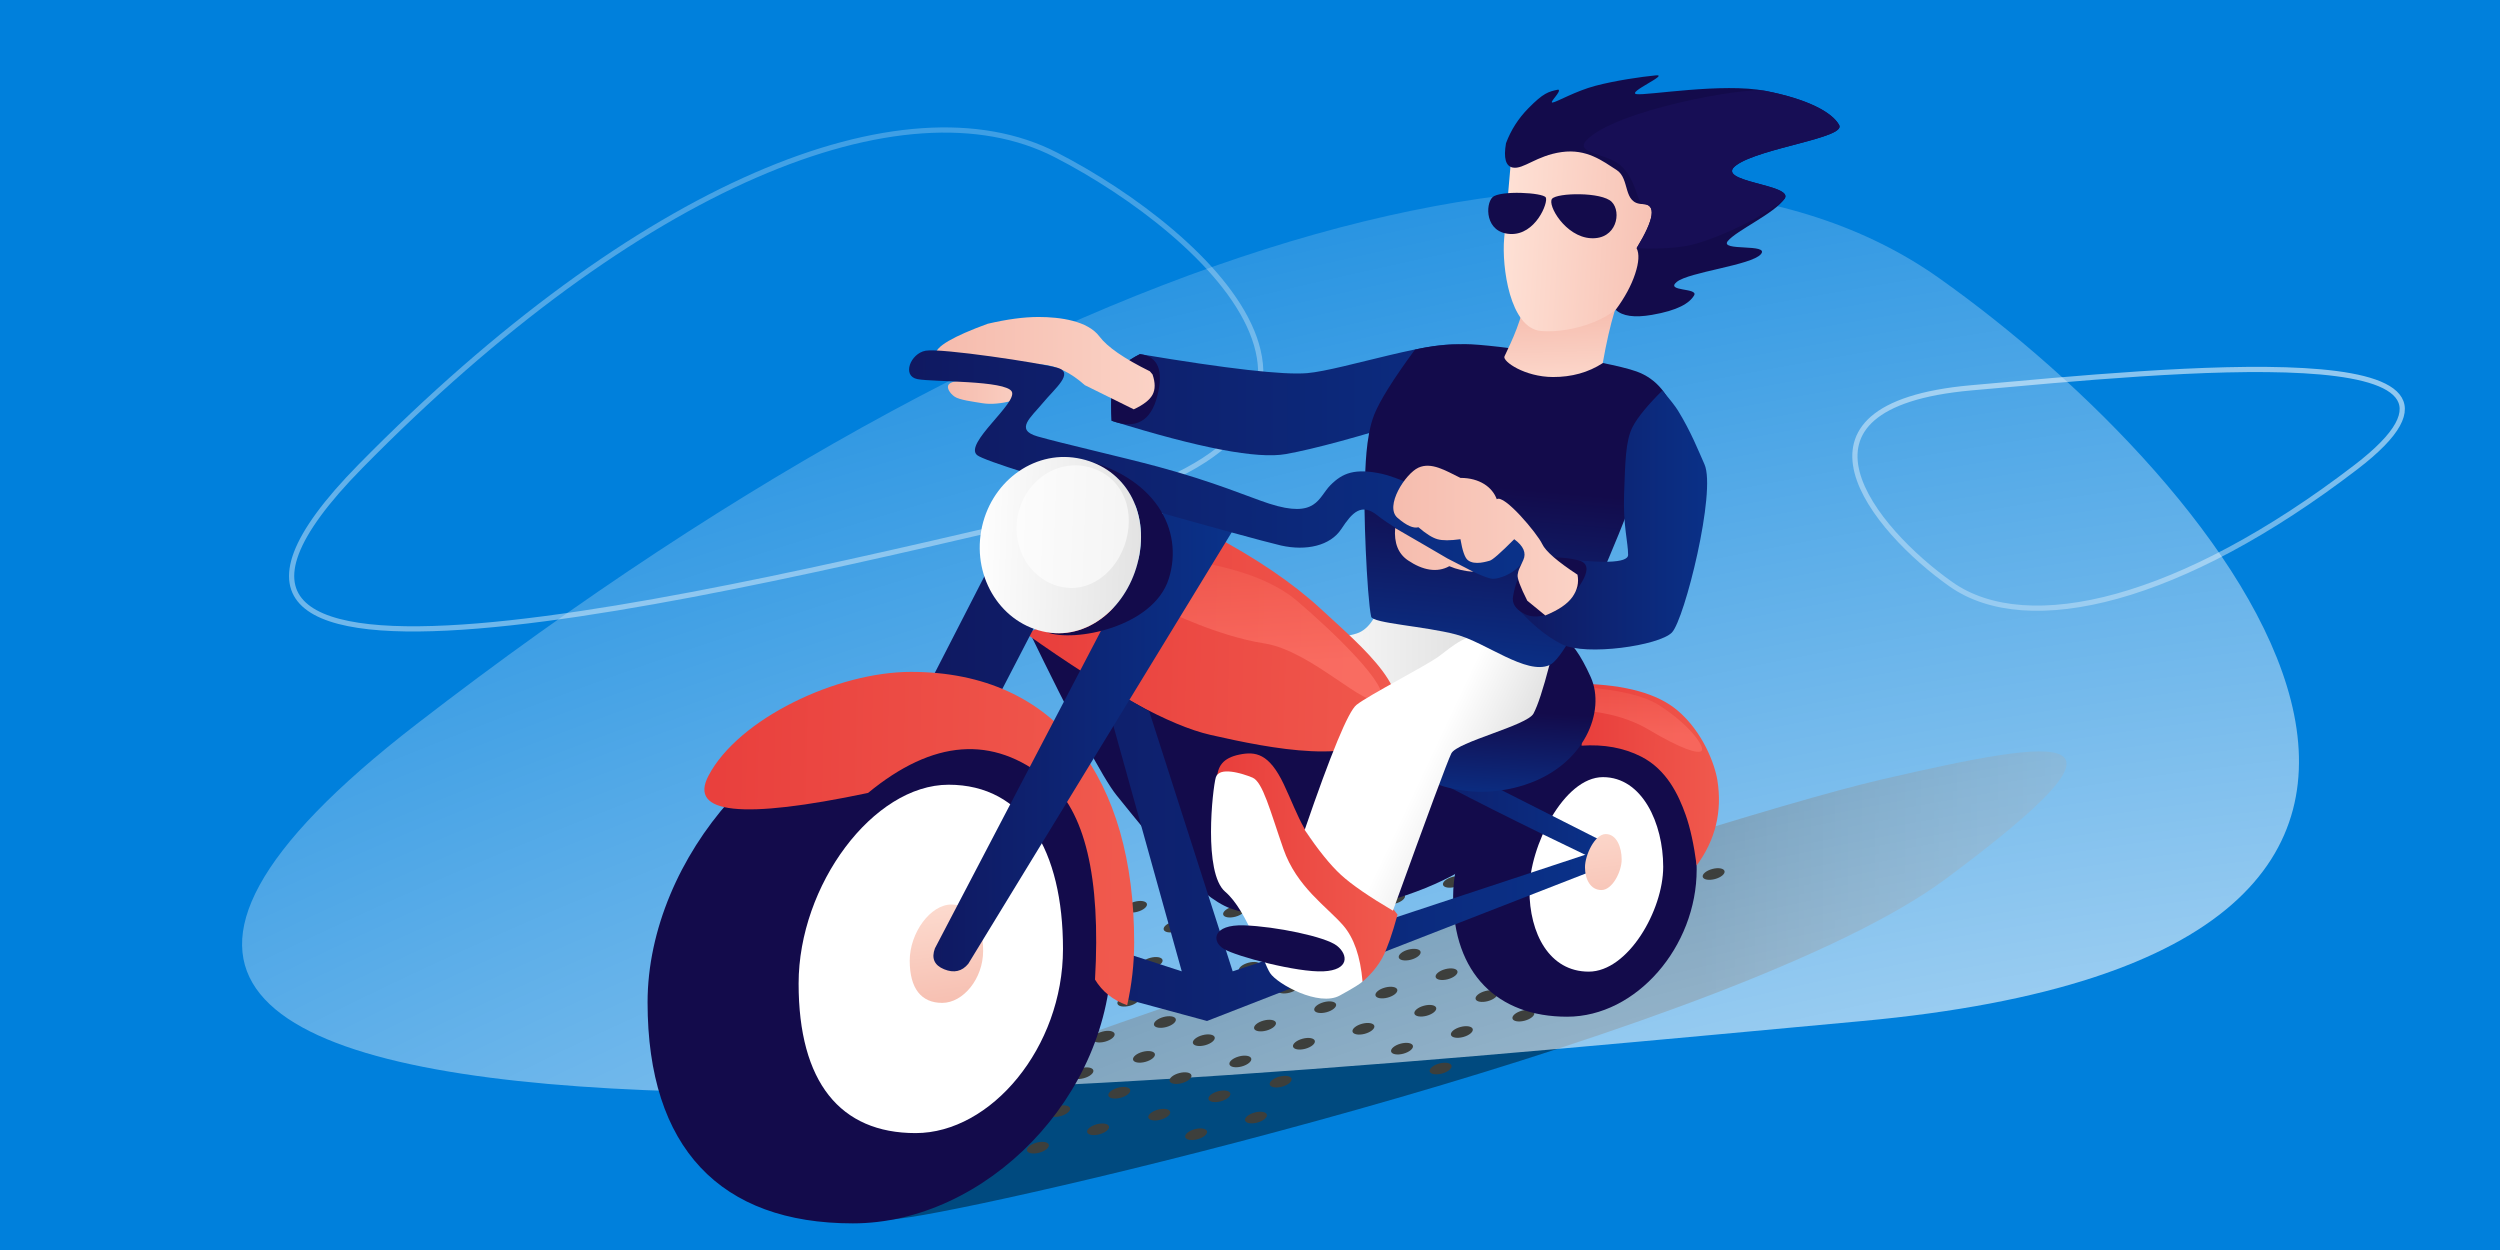 <?xml version="1.0" encoding="UTF-8"?><svg width="1440" height="720" xmlns="http://www.w3.org/2000/svg"><defs><linearGradient x1="43.301%" y1="66.511%" x2="47.728%" y2="-8.796%" id="h"><stop stop-color="#FF786D" offset="0%"/><stop stop-color="#F0594D" offset="100%"/></linearGradient><linearGradient x1="140.598%" y1="59.373%" x2="67.565%" y2="59.373%" id="a"><stop stop-color="#FFF" stop-opacity="0" offset="0%"/><stop offset="100%"/></linearGradient><linearGradient x1="-3.563%" y1="57.265%" x2="103.181%" y2="41.013%" id="n"><stop stop-color="#FFF" offset="0%"/><stop stop-color="#E2E2E2" offset="100%"/></linearGradient><linearGradient x1="38.236%" y1="-29.635%" x2="50%" y2="100%" id="d"><stop stop-color="#FFF" stop-opacity=".279" offset="0%"/><stop stop-color="#FFF" offset="100%"/></linearGradient><linearGradient x1="181.845%" y1="39.203%" x2="-31.563%" y2="39.203%" id="e"><stop stop-color="#FFE5DA" offset="0%"/><stop stop-color="#F4B4A5" offset="100%"/></linearGradient><linearGradient x1="-25.402%" y1="50%" x2="93.749%" y2="50%" id="f"><stop stop-color="#FFF" offset="0%"/><stop stop-color="#E2E2E2" offset="100%"/></linearGradient><linearGradient x1="6.258%" y1="48.529%" x2="96.806%" y2="50%" id="g"><stop stop-color="#E9403D" offset="0%"/><stop stop-color="#F0594D" offset="100%"/></linearGradient><linearGradient x1="88.879%" y1="136.198%" x2="84.149%" y2="13.144%" id="m"><stop stop-color="#FFE5DA" offset="0%"/><stop stop-color="#F4B4A5" offset="100%"/></linearGradient><linearGradient x1="259.244%" y1="44.332%" x2="-54.105%" y2="44.332%" id="i"><stop stop-color="#005ACA" offset="0%"/><stop stop-color="#130B4B" offset="100%"/></linearGradient><linearGradient x1="-29.25%" y1="37.357%" x2="16.896%" y2="118.99%" id="j"><stop stop-color="#FFE5DA" offset="0%"/><stop stop-color="#F4B4A5" offset="100%"/></linearGradient><linearGradient x1="64.045%" y1="162.929%" x2="74.073%" y2="45.668%" id="k"><stop stop-color="#005ACA" offset="0%"/><stop stop-color="#130B4B" offset="100%"/></linearGradient><linearGradient x1="50%" y1="47.24%" x2="76.915%" y2="61.757%" id="l"><stop stop-color="#FFF" offset="0%"/><stop stop-color="#E2E2E2" offset="100%"/></linearGradient><linearGradient x1="-14.813%" y1="33.772%" x2="145.202%" y2="28.614%" id="o"><stop stop-color="#FFE5DA" offset="0%"/><stop stop-color="#F4B4A5" offset="100%"/></linearGradient><radialGradient cx="93.107%" cy="80.797%" fx="93.107%" fy="80.797%" r="113.771%" gradientTransform="matrix(-.257 -.91 1.413 -1.035 .029 2.492)" id="b"><stop stop-color="#FFF" offset="0%"/><stop stop-color="#FFF" stop-opacity="0" offset="100%"/></radialGradient><path id="c" d="M0 .038h13.8v6.908H0z"/></defs><g fill="none" fill-rule="evenodd"><path fill="#FFF" d="M0 0h1440v720H0z"/><path fill="#0080DC" d="M-22 720h1486V0H-22z"/><path d="M347.31 741.56c-11.638 12.827-21.088 20.45-28.35 22.867 6.017 21.59 32.527 28.794 79.531 21.613C469 775.27 876.831 679.016 995.095 590.994c118.263-88.022 71.293-82.101-37.902-56.86C848 559.375 364.767 722.321 347.31 741.561z" fill="url(#a)" opacity=".422" style="mix-blend-mode:soft-light" transform="translate(126 -85)"/><path d="M137.9 644.447C420.495 259.92 717.186 88.101 910.159 155.767c192.972 67.667 480.185 265.96 75.216 423.579-404.969 157.62-1130.066 449.63-847.473 65.101z" fill="url(#b)" style="mix-blend-mode:soft-light" opacity=".905" transform="rotate(16 997.714 893.718)"/><g style="mix-blend-mode:soft-light"><path d="M773.508 476.893c3.467-.929 5.931-2.98 5.502-4.58-.428-1.6-3.588-2.144-7.055-1.215-3.466.928-5.93 2.98-5.502 4.58.429 1.6 3.589 2.144 7.055 1.215M808.164 466.311c3.466-.928 5.93-2.98 5.502-4.58-.429-1.6-3.589-2.144-7.055-1.215-3.466.929-5.93 2.98-5.502 4.58.429 1.6 3.589 2.144 7.055 1.215M655.117 525.19c3.467-.928 5.931-2.98 5.503-4.58-.43-1.6-3.59-2.144-7.055-1.215-3.467.929-5.931 2.98-5.503 4.58.43 1.6 3.59 2.144 7.055 1.215M689.582 515.59c3.467-.928 5.931-2.98 5.503-4.58-.43-1.6-3.59-2.144-7.055-1.215-3.467.929-5.931 2.98-5.502 4.58.428 1.6 3.588 2.144 7.054 1.215M726.01 506.372c3.467-.929 5.931-2.98 5.503-4.58-.429-1.6-3.589-2.145-7.055-1.216-3.467.93-5.93 2.98-5.502 4.58.428 1.6 3.588 2.145 7.055 1.216M759.303 497.562c3.467-.928 5.931-2.98 5.502-4.58-.428-1.6-3.588-2.144-7.055-1.215-3.466.929-5.93 2.98-5.502 4.58.429 1.6 3.589 2.144 7.055 1.215M795.922 487.362c3.467-.928 5.931-2.98 5.502-4.58-.428-1.6-3.588-2.144-7.055-1.215-3.466.929-5.93 2.98-5.502 4.58.43 1.6 3.59 2.144 7.055 1.215M829.215 478.553c3.466-.929 5.93-2.98 5.502-4.58-.429-1.6-3.589-2.144-7.055-1.216-3.466.93-5.93 2.98-5.502 4.58.429 1.6 3.589 2.145 7.055 1.216M865.834 468.353c3.466-.929 5.93-2.98 5.502-4.58-.429-1.6-3.589-2.145-7.055-1.216-3.466.93-5.93 2.98-5.502 4.58.429 1.6 3.589 2.145 7.055 1.216M899.127 459.544c3.466-.93 5.93-2.98 5.502-4.58-.429-1.6-3.589-2.145-7.055-1.216-3.467.929-5.931 2.98-5.502 4.58.428 1.6 3.588 2.144 7.055 1.216M935.555 450.325c3.466-.929 5.93-2.98 5.502-4.58-.429-1.6-3.589-2.144-7.055-1.216-3.466.93-5.93 2.98-5.502 4.58.429 1.6 3.589 2.145 7.055 1.216M606.448 555.46c3.466-.929 5.93-2.98 5.502-4.58-.429-1.6-3.589-2.144-7.055-1.216-3.467.93-5.931 2.98-5.502 4.58.428 1.6 3.588 2.145 7.055 1.216M677.34 536.641c3.467-.929 5.932-2.98 5.503-4.58-.429-1.6-3.589-2.144-7.055-1.215-3.466.929-5.93 2.98-5.502 4.58.429 1.6 3.589 2.144 7.055 1.215M711.615 528.023c3.466-.929 5.93-2.98 5.502-4.58-.429-1.6-3.589-2.145-7.055-1.216-3.466.929-5.93 2.98-5.502 4.58.429 1.6 3.589 2.145 7.055 1.216M747.253 517.632c3.466-.929 5.93-2.98 5.502-4.58-.43-1.6-3.59-2.145-7.055-1.216-3.467.93-5.931 2.98-5.502 4.58.428 1.6 3.588 2.145 7.055 1.216M782.508 509.204c3.467-.929 5.931-2.98 5.502-4.58-.428-1.6-3.588-2.144-7.055-1.215-3.466.928-5.93 2.98-5.502 4.58.43 1.6 3.589 2.144 7.055 1.215M816.973 499.604c3.467-.929 5.931-2.98 5.502-4.58-.428-1.6-3.588-2.144-7.055-1.216-3.466.93-5.93 2.98-5.502 4.58.43 1.6 3.589 2.145 7.055 1.216M852.61 489.213c3.467-.929 5.932-2.98 5.503-4.58-.429-1.6-3.589-2.144-7.055-1.216-3.466.93-5.93 2.98-5.502 4.58.429 1.6 3.588 2.145 7.055 1.216M886.885 480.594c3.466-.928 5.93-2.98 5.502-4.58-.429-1.6-3.589-2.144-7.055-1.215-3.466.929-5.93 2.98-5.502 4.58.429 1.6 3.589 2.144 7.055 1.215M923.313 471.376c3.467-.929 5.931-2.98 5.502-4.58-.428-1.6-3.588-2.144-7.055-1.216-3.466.93-5.93 2.98-5.502 4.58.429 1.6 3.589 2.145 7.055 1.216M593.034 577.302c3.466-.93 5.93-2.98 5.502-4.58-.43-1.6-3.59-2.145-7.055-1.216-3.467.929-5.931 2.98-5.502 4.58.428 1.6 3.588 2.145 7.055 1.216M628.48 567.892c3.467-.928 5.93-2.98 5.502-4.58-.428-1.6-3.588-2.144-7.055-1.215-3.466.929-5.93 2.98-5.502 4.58.429 1.6 3.589 2.144 7.055 1.215M664.118 557.501c3.466-.928 5.93-2.98 5.502-4.58-.429-1.6-3.589-2.144-7.055-1.215-3.467.929-5.931 2.98-5.502 4.58.428 1.6 3.588 2.144 7.055 1.215M698.392 548.883c3.466-.929 5.93-2.98 5.502-4.58-.429-1.6-3.589-2.144-7.055-1.216-3.466.93-5.93 2.98-5.502 4.58.429 1.6 3.588 2.145 7.055 1.216M734.03 538.492c3.466-.929 5.93-2.98 5.501-4.58-.428-1.6-3.588-2.144-7.055-1.216-3.466.93-5.93 2.98-5.502 4.58.429 1.6 3.589 2.145 7.055 1.216M768.303 529.873c3.467-.928 5.931-2.98 5.503-4.58-.43-1.6-3.59-2.144-7.055-1.215-3.467.929-5.931 2.98-5.503 4.58.43 1.6 3.59 2.144 7.055 1.215M803.75 520.464c3.466-.929 5.93-2.98 5.502-4.58-.429-1.6-3.588-2.144-7.055-1.215-3.466.928-5.93 2.98-5.502 4.58.429 1.6 3.589 2.144 7.055 1.215M838.215 510.864c3.466-.929 5.93-2.98 5.502-4.58-.428-1.6-3.588-2.144-7.055-1.216-3.466.93-5.93 2.98-5.502 4.58.429 1.6 3.589 2.145 7.055 1.216M874.643 501.645c3.467-.928 5.931-2.98 5.502-4.58-.428-1.6-3.588-2.144-7.055-1.215-3.466.929-5.93 2.98-5.502 4.58.43 1.6 3.59 2.144 7.055 1.215M909.108 492.045c3.467-.929 5.931-2.98 5.502-4.58-.428-1.6-3.588-2.144-7.055-1.215-3.466.929-5.93 2.98-5.502 4.58.43 1.6 3.59 2.144 7.055 1.215M944.555 482.636c3.466-.929 5.93-2.98 5.502-4.58-.429-1.6-3.589-2.144-7.055-1.216-3.466.93-5.93 2.98-5.502 4.58.429 1.6 3.589 2.145 7.055 1.216M615.448 587.77c3.466-.928 5.93-2.98 5.502-4.58-.429-1.599-3.589-2.143-7.055-1.215-3.467.93-5.93 2.98-5.502 4.58.428 1.6 3.588 2.145 7.055 1.216M650.704 579.343c3.466-.929 5.93-2.98 5.502-4.58-.43-1.6-3.589-2.144-7.055-1.215-3.467.928-5.931 2.98-5.502 4.58.428 1.6 3.588 2.144 7.055 1.215M685.169 569.743c3.466-.929 5.93-2.98 5.502-4.58-.43-1.6-3.589-2.144-7.055-1.215-3.467.928-5.931 2.98-5.502 4.58.428 1.6 3.588 2.144 7.055 1.215M720.615 560.334c3.467-.93 5.93-2.98 5.502-4.58-.428-1.6-3.588-2.145-7.055-1.216-3.466.929-5.93 2.98-5.502 4.58.429 1.6 3.589 2.145 7.055 1.216M756.062 550.924c3.466-.928 5.93-2.98 5.502-4.58-.429-1.6-3.589-2.144-7.055-1.215-3.466.929-5.93 2.98-5.502 4.58.429 1.6 3.589 2.144 7.055 1.215M790.527 541.324c3.466-.929 5.93-2.98 5.502-4.58-.429-1.6-3.589-2.144-7.055-1.215-3.466.928-5.93 2.98-5.502 4.58.429 1.6 3.589 2.144 7.055 1.215M825.974 531.915c3.466-.929 5.93-2.98 5.502-4.58-.43-1.6-3.59-2.144-7.055-1.216-3.467.93-5.931 2.98-5.502 4.58.428 1.6 3.588 2.145 7.055 1.216M860.248 523.296c3.466-.928 5.93-2.98 5.502-4.58-.429-1.6-3.589-2.144-7.055-1.215-3.467.929-5.93 2.98-5.502 4.58.428 1.6 3.588 2.144 7.055 1.215M895.885 512.905c3.466-.928 5.93-2.98 5.502-4.58-.428-1.6-3.588-2.144-7.055-1.215-3.466.929-5.93 2.98-5.502 4.58.429 1.6 3.589 2.144 7.055 1.215M931.332 503.496c3.466-.929 5.93-2.98 5.502-4.58-.429-1.6-3.589-2.144-7.055-1.215-3.466.928-5.93 2.98-5.502 4.58.428 1.6 3.588 2.144 7.055 1.215M965.606 494.878c3.466-.93 5.93-2.98 5.502-4.58-.429-1.6-3.589-2.145-7.055-1.216-3.466.929-5.93 2.98-5.502 4.58.429 1.6 3.589 2.144 7.055 1.216M602.034 609.613c3.466-.93 5.93-2.98 5.502-4.58-.429-1.6-3.589-2.145-7.055-1.216-3.467.929-5.931 2.98-5.502 4.58.428 1.6 3.588 2.144 7.055 1.216M636.499 600.013c3.466-.93 5.93-2.98 5.502-4.58-.429-1.6-3.589-2.145-7.055-1.216-3.467.929-5.931 2.98-5.502 4.58.428 1.6 3.588 2.144 7.055 1.216M671.755 591.585c3.466-.929 5.93-2.98 5.502-4.58-.43-1.6-3.59-2.145-7.055-1.216-3.467.93-5.931 2.98-5.502 4.58.428 1.6 3.588 2.145 7.055 1.216M707.392 581.194c3.466-.929 5.93-2.98 5.502-4.58-.429-1.6-3.589-2.144-7.055-1.216-3.466.93-5.93 2.98-5.502 4.58.429 1.6 3.589 2.145 7.055 1.216M742.839 571.785c3.466-.93 5.93-2.98 5.502-4.58-.429-1.6-3.589-2.145-7.055-1.216-3.467.929-5.931 2.98-5.502 4.58.428 1.6 3.588 2.144 7.055 1.216M777.304 562.184c3.466-.928 5.93-2.98 5.502-4.58-.429-1.6-3.589-2.144-7.055-1.215-3.467.929-5.931 2.98-5.502 4.58.428 1.6 3.588 2.144 7.055 1.215M812.75 552.775c3.467-.929 5.931-2.98 5.502-4.58-.428-1.6-3.588-2.144-7.055-1.216-3.466.93-5.93 2.98-5.502 4.58.429 1.6 3.589 2.145 7.055 1.216M848.006 544.347c3.466-.928 5.93-2.98 5.502-4.58-.429-1.6-3.588-2.144-7.055-1.215-3.466.929-5.93 2.98-5.502 4.58.429 1.6 3.589 2.144 7.055 1.215M882.662 533.766c3.466-.93 5.93-2.98 5.502-4.58-.429-1.6-3.589-2.145-7.055-1.216-3.466.929-5.93 2.98-5.502 4.58.429 1.6 3.589 2.144 7.055 1.216M917.918 525.338c3.466-.929 5.93-2.98 5.502-4.58-.429-1.6-3.589-2.145-7.055-1.216-3.467.93-5.93 2.98-5.502 4.58.428 1.6 3.588 2.145 7.055 1.216M953.555 514.947c3.467-.929 5.93-2.98 5.502-4.58-.428-1.6-3.588-2.144-7.055-1.216-3.466.93-5.93 2.98-5.502 4.58.429 1.6 3.589 2.145 7.055 1.216M987.83 506.328c3.466-.928 5.93-2.98 5.501-4.58-.428-1.6-3.588-2.144-7.055-1.215-3.466.929-5.93 2.98-5.502 4.58.43 1.6 3.589 2.144 7.055 1.215M587.829 630.282c3.466-.929 5.93-2.98 5.502-4.58-.429-1.6-3.589-2.144-7.055-1.216-3.466.93-5.93 2.98-5.502 4.58.428 1.6 3.588 2.145 7.055 1.216M624.257 621.063c3.466-.928 5.93-2.98 5.502-4.58-.429-1.6-3.589-2.144-7.055-1.215-3.466.929-5.93 2.98-5.502 4.58.429 1.6 3.589 2.144 7.055 1.215M659.704 611.654c3.466-.929 5.93-2.98 5.502-4.58-.429-1.6-3.589-2.144-7.055-1.215-3.467.928-5.931 2.98-5.502 4.58.428 1.6 3.588 2.144 7.055 1.215M694.169 602.054c3.466-.929 5.93-2.98 5.502-4.58-.429-1.6-3.589-2.144-7.055-1.216-3.467.93-5.931 2.98-5.502 4.58.428 1.6 3.588 2.145 7.055 1.216M729.425 593.626c3.466-.929 5.93-2.98 5.502-4.58-.43-1.6-3.589-2.144-7.055-1.215-3.467.929-5.931 2.98-5.502 4.58.428 1.6 3.588 2.144 7.055 1.215M764.08 583.045c3.467-.93 5.931-2.98 5.502-4.58-.428-1.6-3.588-2.145-7.055-1.216-3.466.929-5.93 2.98-5.502 4.58.43 1.6 3.589 2.144 7.055 1.216M799.336 574.617c3.467-.929 5.93-2.98 5.502-4.58-.428-1.6-3.588-2.145-7.055-1.216-3.466.93-5.93 2.98-5.502 4.58.429 1.6 3.589 2.145 7.055 1.216M833.992 564.035c3.466-.929 5.93-2.98 5.502-4.58-.429-1.6-3.589-2.144-7.055-1.216-3.466.93-5.93 2.98-5.502 4.58.429 1.6 3.589 2.145 7.055 1.216M869.248 555.607c3.466-.928 5.93-2.98 5.502-4.58-.429-1.6-3.589-2.144-7.055-1.215-3.466.929-5.93 2.98-5.502 4.58.429 1.6 3.588 2.144 7.055 1.215M904.694 546.198c3.467-.929 5.931-2.98 5.503-4.58-.43-1.6-3.59-2.144-7.055-1.216-3.467.93-5.931 2.98-5.502 4.58.428 1.6 3.588 2.145 7.054 1.216M939.16 536.598c3.466-.929 5.93-2.98 5.502-4.58-.43-1.6-3.59-2.145-7.055-1.216-3.467.93-5.931 2.98-5.502 4.58.428 1.6 3.588 2.145 7.054 1.216M610.843 642.905c3.466-.929 5.93-2.98 5.502-4.58-.429-1.6-3.589-2.144-7.055-1.215-3.466.929-5.93 2.98-5.502 4.58.429 1.6 3.589 2.144 7.055 1.215M645.499 632.323c3.466-.928 5.93-2.98 5.502-4.58-.429-1.6-3.589-2.144-7.055-1.215-3.466.929-5.93 2.98-5.502 4.58.429 1.6 3.588 2.144 7.055 1.215M680.755 623.896c3.466-.929 5.93-2.98 5.502-4.58-.429-1.6-3.589-2.145-7.055-1.216-3.467.929-5.931 2.98-5.502 4.58.428 1.6 3.588 2.145 7.055 1.216M715.22 614.296c3.466-.93 5.93-2.98 5.502-4.58-.429-1.6-3.589-2.145-7.055-1.216-3.467.929-5.931 2.98-5.502 4.58.428 1.6 3.588 2.144 7.055 1.216M751.839 604.095c3.466-.928 5.93-2.98 5.502-4.58-.429-1.6-3.589-2.144-7.055-1.215-3.467.929-5.93 2.98-5.502 4.58.428 1.6 3.588 2.144 7.055 1.215M786.113 595.477c3.466-.929 5.93-2.98 5.502-4.58-.429-1.6-3.589-2.144-7.055-1.216-3.466.93-5.93 2.98-5.502 4.58.429 1.6 3.589 2.145 7.055 1.216M821.75 585.086c3.467-.929 5.931-2.98 5.502-4.58-.428-1.6-3.588-2.144-7.055-1.216-3.466.93-5.93 2.98-5.502 4.58.43 1.6 3.589 2.145 7.055 1.216M857.006 576.658c3.467-.929 5.931-2.98 5.502-4.58-.428-1.6-3.588-2.144-7.055-1.215-3.466.929-5.93 2.98-5.502 4.58.429 1.6 3.589 2.144 7.055 1.215M891.471 567.058c3.467-.929 5.931-2.98 5.502-4.58-.428-1.6-3.588-2.144-7.055-1.215-3.466.928-5.93 2.98-5.502 4.58.429 1.6 3.589 2.144 7.055 1.215M926.918 557.649c3.466-.929 5.93-2.98 5.502-4.58-.429-1.6-3.589-2.145-7.055-1.216-3.466.929-5.93 2.98-5.502 4.58.429 1.6 3.589 2.145 7.055 1.216M598.601 663.956c3.467-.929 5.931-2.98 5.502-4.58-.428-1.6-3.588-2.144-7.055-1.215-3.466.928-5.93 2.98-5.502 4.58.43 1.6 3.589 2.144 7.055 1.215M633.257 653.374c3.467-.928 5.93-2.98 5.502-4.58-.428-1.6-3.588-2.144-7.055-1.215-3.466.929-5.93 2.98-5.502 4.58.429 1.6 3.589 2.144 7.055 1.215M668.513 644.947c3.466-.93 5.93-2.98 5.502-4.58-.429-1.6-3.589-2.145-7.055-1.216-3.466.929-5.93 2.98-5.502 4.58.429 1.6 3.589 2.145 7.055 1.216M703.169 634.365c3.466-.929 5.93-2.98 5.502-4.58-.429-1.6-3.589-2.144-7.055-1.216-3.466.93-5.93 2.98-5.502 4.58.429 1.6 3.588 2.145 7.055 1.216M738.425 625.937c3.466-.929 5.93-2.98 5.502-4.58-.429-1.6-3.589-2.144-7.055-1.215-3.467.928-5.931 2.98-5.502 4.58.428 1.6 3.588 2.144 7.055 1.215M808.336 606.928c3.467-.929 5.931-2.98 5.502-4.58-.428-1.6-3.588-2.145-7.055-1.216-3.466.929-5.93 2.98-5.502 4.58.429 1.6 3.589 2.145 7.055 1.216M842.801 597.328c3.467-.93 5.931-2.98 5.502-4.58-.428-1.6-3.588-2.145-7.055-1.216-3.466.929-5.93 2.98-5.502 4.58.429 1.6 3.589 2.144 7.055 1.216M878.248 587.918c3.466-.929 5.93-2.98 5.502-4.58-.429-1.6-3.589-2.144-7.055-1.215-3.466.929-5.93 2.98-5.502 4.58.429 1.6 3.589 2.144 7.055 1.215M689.755 656.207c3.466-.93 5.93-2.98 5.502-4.58-.429-1.6-3.589-2.145-7.055-1.216-3.466.929-5.93 2.98-5.502 4.58.428 1.6 3.588 2.145 7.055 1.216M724.22 646.607c3.466-.93 5.93-2.98 5.502-4.58-.429-1.6-3.589-2.145-7.055-1.216-3.466.929-5.93 2.98-5.502 4.58.428 1.6 3.588 2.144 7.055 1.216M830.56 618.379c3.466-.93 5.93-2.98 5.502-4.58-.429-1.6-3.589-2.145-7.055-1.216-3.467.929-5.93 2.98-5.502 4.58.428 1.6 3.588 2.144 7.055 1.216" fill="#3D3F3C"/></g><path d="M89.635 387.499c136.014-183.72 278.814-265.812 371.693-233.482 92.879 32.33 231.117 127.07 36.202 202.377C302.615 431.702-46.38 571.22 89.635 387.5z" stroke="url(#d)" stroke-width="3" opacity=".5" transform="rotate(8 998.376 1171.169)"/><path d="M961.399 398.888c75.256-101.622 154.267-147.03 205.657-129.147 51.39 17.883 127.876 70.287 20.03 111.942C1079.24 423.338 886.142 500.51 961.4 398.888z" stroke="url(#d)" stroke-width="3" opacity=".654" transform="rotate(-164 1150.09 306.175)"/><path d="M428.318 304.132c-4.061.275-6.643 1.017-7.746 2.226-1.654 1.814.537 5.215 3.285 7.119 2.748 1.903 10.572 2.875 15.997 3.772 5.424.898 11.444 0 16.685-1.238 3.494-.826 7.084-3.178 10.768-7.057l2.606-6.705c-7.427-.332-13.06-.332-16.898 0-3.838.333-8.876 1.257-15.114 2.773l-9.583-.89z" fill="url(#e)" transform="translate(126 -85)"/><path d="M637.815 452.629c9.526-.746 15.887-1.847 19.081-3.3 3.195-1.455 5.952-4.114 8.269-7.976l58.052 7.975-18.112 17.47-48.209 27.782-20.645-41.951h1.564z" fill="url(#f)" transform="translate(126 -85)"/><path d="M902.64 585.623c40.001 0 74.643-40.45 74.643-84.782 0-44.331-20.675-73.841-60.676-73.841C876.605 427 837 472.109 837 516.44c0 44.332 25.638 69.183 65.64 69.183z" fill="#130B4B" fill-rule="nonzero"/><path d="M591.791 361.706c26.59 54.782 43.685 86.88 51.285 96.294 21.895 27.12 46.807 58.497 65.924 65.344 44.764 16.031 142.456-12.622 154.45-43.11 11.994-30.489-82.374-77.328-107.07-77.328-13.665 0-44.614-10.866-91.41-4.329-6.386.892-30.78-11.398-73.179-36.87z" fill="#130B4B" fill-rule="nonzero"/><path d="M915.096 559.664c22.644 0 42.91-35.316 42.91-60.36 0-25.044-12.056-51.675-34.7-51.675-22.645 0-42.355 40.028-42.355 65.072 0 25.044 11.5 46.963 34.145 46.963z" fill="#FFF"/><path d="M465.307 450.188c47.117 33.414 82.462 52.792 106.035 58.134 35.36 8.014 84.717 17.81 102.688-2.723 17.971-20.533-15.03-47.48-39.192-69.824-16.108-14.895-37.274-29.276-63.496-43.14l-106.035 57.553z" fill="url(#g)" transform="translate(126 -85)"/><path d="M498.293 443.151c20.147-9.378 36.24-12.662 48.277-9.853.517.12 28.505 17.436 55.267 24.042 26.762 6.605 55.149 43.173 63.335 37.85 8.187-5.324-24.341-42.335-42.629-60.752-12.191-12.278-32.212-21.792-60.061-28.542l-64.189 37.255z" fill="url(#h)" opacity=".65" transform="rotate(-5 -328.029 -1034.631)"/><path d="M785.006 514.501v-35.665c25.392.588 43.808 5.718 55.248 15.39 14.684 12.413 21.516 31.156 22.953 40.151 2.883 18.048-1.092 34.417-11.924 49.105-1.594-11.994-3.717-21.72-6.37-29.174-3.98-11.182-10.762-25.98-25.66-33.537-9.932-5.037-21.348-7.127-34.247-6.27z" fill="url(#g)" transform="translate(126 -85)"/><path d="M779.213 493.952L786 480.766c20.552 1.537 35.084 5.011 43.595 10.423 18.156 11.545 26.424 24.15 24.56 26.261-1.863 2.111-12.02-1.168-30.182-11.991-12.108-7.215-27.028-11.051-44.76-11.507z" fill="url(#h)" opacity=".5" transform="translate(126 -85)"/><path d="M491.256 704.664c76.215 0 149.027-72.889 149.027-156.836 0-83.947-39.392-139.828-115.607-139.828C448.46 408 373 493.42 373 577.367c0 83.947 42.04 127.297 118.256 127.297z" fill="#130B4B" fill-rule="nonzero"/><path fill="url(#i)" fill-rule="nonzero" d="M508.567 478.83l46.126 165.66-40.41-13.113v26.807l54.961 14.902 230.063-89.604-6.303-8.084-208.979 69.092-48.07-149.747zM407.195 482.82l62.186-121.154 39.484 9.115L445.551 493zM530.608 288.977c-7.72 3.911-12.537 8.114-14.45 12.61-1.912 4.495-2.537 13.084-1.875 25.766 50.51 15.75 83.981 22.146 100.416 19.186 16.435-2.96 42.258-9.987 77.47-21.082 26.525-23.717 35.116-37.405 25.773-41.064-14.013-5.49-70.436 13.775-90.952 15.534-13.677 1.173-45.804-2.477-96.382-10.95z" transform="translate(126 -85)"/><path d="M656.608 203.977c-7.72 3.911-12.537 8.114-14.45 12.61-1.912 4.495-2.537 13.084-1.875 25.766 13.834 5.166 22.614.39 26.34-14.326 3.727-14.717.389-22.733-10.015-24.05z" fill="#130B4B" fill-rule="nonzero"/><path d="M659 505.764c-2.334 2.315 7.987 9.837 30.964 22.564 22.976 12.728 58.364 30.526 106.164 53.396l6.03-9.594-134.268-67.911-8.89 1.545z" fill="url(#i)" fill-rule="nonzero" transform="translate(126 -85)"/><path d="M523.25 664.003c2.63-11.732 4.033-23.834 4.033-36.15C527.283 534.286 483.47 472 398.7 472c-42.605 0-99.413 26.97-116.63 59.855-11.477 21.923 19.168 25.214 91.936 9.872 37.458-30.834 71.86-33.41 103.207-7.727 21.729 17.802 30.9 56.215 27.514 115.236 4.203 6.952 10.377 11.874 18.523 14.767z" fill="url(#g)" transform="translate(126 -85)"/><path d="M527.376 652.664c43.423 0 84.907-49.302 84.907-106.084 0-56.782-22.443-94.58-65.867-94.58C502.993 452 460 509.778 460 566.56c0 56.782 23.952 86.104 67.376 86.104z" fill="#FFF"/><path d="M416.708 662.664c12.057 0 23.575-13.922 23.575-29.956 0-16.035-6.231-26.708-18.288-26.708S398 622.316 398 638.35c0 16.034 6.65 24.314 18.708 24.314zM796.429 597.664c6.286 0 11.655-10.592 11.655-17.6 0-7.008-2.897-14.65-9.183-14.65-6.285 0-11.95 12.1-11.95 19.109 0 7.007 3.192 13.141 9.478 13.141z" fill="url(#j)" transform="translate(126 -85)"/><path d="M412.512 631.25l132.892-254.13 38.621 13.544-152.271 249.443c-3.642 4.447-8.29 5.51-13.946 3.19-5.655-2.32-7.42-6.336-5.296-12.047z" fill="url(#i)" fill-rule="nonzero" transform="translate(126 -85)"/><path d="M673.285 520.771c15.46 13.198 44.857 27.463 79.208 16.229 34.35-11.234 46.542-42.484 37.767-62-5.85-13.01-11.458-20.8-16.822-23.371L659 490.852c-.783 11.148 3.98 21.121 14.285 29.92z" fill="url(#k)" fill-rule="nonzero" transform="translate(126 -85)"/><path d="M574.977 534.501c0-8.25 3.618-12.949 12.879-14.851 9.26-1.903 17.116-.787 25.61 17.09 8.494 17.875 13.257 35.83 29.992 42.934 11.157 4.736 23.001 15.448 35.532 32.137-3.102 11.336-5.944 19.477-8.526 24.423-2.582 4.946-6.464 9.688-11.648 14.224-55.893-71.804-83.84-110.456-83.84-115.957z" fill="url(#g)" transform="translate(126 -85)"/><path d="M700.27 447.894c-1.811 6.563-7.279 54.928 5.47 65.77 12.747 10.842 21.71 40.516 25.837 46.826 4.128 6.31 28.08 19.559 40.139 12.935 8.039-4.416 12.406-7.131 13.1-8.145-1.23-14.377-4.964-25.146-11.199-32.307-9.352-10.741-26.731-22.059-34.386-44.016-7.654-21.957-11.85-38.584-17.813-41.063-5.963-2.48-19.336-6.564-21.147 0z" fill="#FFF"/><path d="M716.576 533c18.226.613 46.84 6.547 53.451 11.715 6.612 5.167 7.315 14.08-7.776 14.775-15.09.696-49.845-8.511-57.226-12.853-7.38-4.342-6.675-14.25 11.551-13.637z" fill="#130B4B" fill-rule="nonzero"/><path d="M625.49 563.035c15.185-44.262 25.134-68.271 29.847-72.028 7.07-5.636 39.885-22.386 47.532-28.007 7.518-5.526 17.305-15.073 32.446-12.657.261.041-.264 2.502 0 2.55 10.413 1.864 20.8 6.918 31.16 15.164-3.66 14.04-6.724 23.366-9.19 27.976-3.698 6.916-44.045 16.304-47.324 22.945-2.186 4.427-13.393 34.624-33.621 90.59-13.836-8.165-23.801-15.036-29.896-20.613-6.094-5.577-13.079-14.217-20.954-25.92z" fill="url(#l)" transform="translate(126 -85)"/><path d="M663.783 440.199c-2.424-11.158-4.67-64.876-3.589-78.987.37-4.834.26-24.439 5.3-37.224 3.18-8.064 11.017-20.596 23.513-37.594 8.854-2.122 18.517-3.182 28.991-3.182 15.711 0 81.365 9.505 98.677 15.761 11.541 4.171 19.268 13.597 23.18 28.277l-28.408 52.67s-31.652 82.351-44.971 88.192c-13.32 5.842-36.636-13.087-53.714-17.629-18.116-4.818-48.147-6.455-48.979-10.284z" fill="url(#k)" fill-rule="nonzero" transform="translate(126 -85)"/><path d="M809.474 369.715c-.652 17.82 2.317 27.616 2.317 34.876 0 4.84-15.105 5.293-45.315 1.361-5.02 4.096-9.126 7.516-12.32 10.261-3.194 2.746-5.734 8.515-7.619 17.307 8.913 10.466 17.962 17.996 27.147 22.59 13.777 6.89 56.024.775 63.336-6.782 7.311-7.557 25.672-81.382 18.764-96.868-3.468-7.775-7.756-18.71-15.19-30.846-1.625-2.652-4.663-6.536-9.115-11.654-8.454 8.404-14.115 15.31-16.983 20.715-4.301 8.11-4.37 21.22-5.022 39.04z" fill="url(#i)" fill-rule="nonzero" transform="translate(126 -85)"/><path d="M903.306 346c4.83-6.131 17.143-20.333 5.971-23.247-4.522-1.18-10.122-1.78-16.801-1.8-6.262 1.967-10.99 4.324-14.184 7.07-3.194 2.745-5.437 7.817-6.728 15.215-.901 4.245 1.342 7.73 6.728 10.457 8.08 4.09 20.184-1.564 25.014-7.695z" fill="#130B4B" fill-rule="nonzero"/><path d="M536.35 298.88c-14.882-7.36-24.573-14.051-29.074-20.072-6.752-9.031-22.609-11.228-35.142-11.228-8.355 0-18.116 1.309-29.281 3.927-19.966 7.298-29.95 13.157-29.95 17.578 0 4.42 4.499 5.941 13.494 4.561 2.164 2.536 4.757 4.28 7.779 5.235 1.722.544 5.64.544 11.752 0 4.769.793 8.207 1.086 10.314.879 7.352-.723 5.758-5.925 18.138-4.832 8.253.73 16.41 4.7 24.47 11.916l28.195 13.931c5.583-2.59 9.19-5.4 10.82-8.427 1.63-3.028 1.63-6.916 0-11.665l-1.515-1.802z" fill="url(#e)" transform="translate(126 -85)"/><path d="M402.482 303.385c9.16 1.719 50.843.638 54.31 7.18 3.467 6.54-27.745 30-20.003 36.565 7.742 6.564 160.466 48.8 175.032 52.072 14.567 3.272 28.418.158 34.747-9.453 6.33-9.611 11.595-15.402 21.051-7.701 9.456 7.701 58.018 36.333 66.295 36.333 8.277 0 26.045-11.084 15.135-20.88-10.91-9.796-63.306-36.163-78.957-39.559-15.652-3.395-22.796-.539-29.809 6.557-7.012 7.096-7.885 19.43-35.252 10.594-11.36-3.668-31.119-12.388-64.16-21.3-20.025-5.4-56.027-13.594-69.278-17.42-13.251-3.828-3.838-10.898 3.082-19.268 6.92-8.369 18.427-17.422 8.362-20.27-10.064-2.846-67.036-11.393-75.842-9.83-8.806 1.564-13.872 14.661-4.713 16.38z" fill="url(#i)" fill-rule="nonzero" transform="translate(126 -85)"/><path d="M764.087 439.504c7.55-3.06 12.752-6.598 15.609-10.616 2.856-4.018 3.837-8.308 2.941-12.871-11.597-7.63-18.367-13.51-20.31-17.64-2.914-6.195-22.01-28.934-26.184-25.817-2.537-6.985-9.914-12.292-20.923-12.292-8.77-4.295-16.748-9.268-24.2-5.903-7.45 3.365-19.74 22.293-12.03 28.927 5.14 4.423 9.151 6.225 12.03 5.407 4.367 3.757 8.01 6.05 10.932 6.881 2.922.83 7.344.83 13.268 0 1.121 6.602 2.51 10.598 4.167 11.988 4.01 3.365 11.594.616 12.582.431 1.53-.287 6.273-4.427 14.226-12.419 5.346 3.934 7.087 7.93 5.222 11.988-2.797 6.088-2.719 5.473-3.245 8.449-.351 1.983 1.493 6.978 5.534 14.983l10.381 8.504zM677.607 389.154l17.06 9.892 13.052 7.614 14.958 7.71c-5.111-.377-9.735-1.46-13.87-3.249-7.04 3.929-15.333 2.378-23.8-3.348-5.645-3.817-8.111-10.023-7.4-18.62z" fill="url(#e)" transform="translate(126 -85)"/><path d="M751.845 259.647c-2.2 12.964-10.088 27.844-11.281 30.66-1.193 2.814 11.657 11.801 27.917 11.855 10.84.037 20.405-2.631 28.697-8.004 4.29-24.007 8.834-38.854 13.633-44.541 7.198-8.531-56.767-2.935-58.966 10.03z" fill="url(#m)" transform="translate(126 -85)"/><path d="M602.87 364.153c25.709 4.533 48.554-16.98 53.436-44.668 4.882-27.687-10.048-51.062-35.758-55.595 45.013 9.801 61.514 41.406 52.673 69.455-8.842 28.048-54.793 36.825-70.352 30.808z" fill="#130B4B" fill-rule="nonzero"/><path d="M47.576 101.927c26.106 0 44.869-25.154 44.869-53.268S73.682.117 47.576.117C21.47.117.307 22.907.307 51.022c0 28.114 21.163 50.905 47.269 50.905z" fill="url(#n)" transform="rotate(10 -1173.407 3406.556)"/><path d="M612.372 338.24c17.896 3.156 33.797-11.805 37.192-31.062 3.396-19.256-7-35.516-24.896-38.672-17.897-3.156-35.157 9.897-38.553 29.153-3.395 19.257 8.36 37.426 26.257 40.581z" fill="#FFF" opacity=".6"/><g><path d="M11.562 107.821c0 15.994 7.734 51.026 25.782 51.026 18.048 0 45.432-11.344 49.558-28.366 2.751-11.347 6.094-27.343 10.03-47.988-11.149-16.3-23.965-26.219-38.449-29.759C44 49.194 28.36 53.523 11.562 65.72v42.102z" fill="url(#o)" transform="rotate(5 98.245 9912.033)"/><path d="M859.706 113.59c4.204-4.003 29.115-2.697 30.667.155 1.552 2.852-5.906 21.798-20.499 21.033-14.592-.764-14.371-17.185-10.168-21.188zM893.996 114.496c2.869-3.476 28.587-4.075 34.381 1.801 5.794 5.877 2.8 21.694-11.98 20.92-14.78-.775-25.27-19.246-22.4-22.721z" fill="#130B4B" fill-rule="nonzero"/><path d="M930.665 178.446c3.86 3.675 10.789 4.652 20.786 2.931 14.995-2.58 21.653-6.696 24.346-11.219 2.692-4.522-16.919-2.111-9.942-7.8 6.978-5.688 42.983-9.584 48.4-15.935 5.417-6.352-24.053-1.437-19.033-7.588 5.02-6.15 26.967-15.932 32.711-24.391 5.745-8.46-41.703-9.452-27.69-19.392 14.012-9.94 63.146-15.666 59.122-23.011-4.024-7.346-17.982-14.925-42.51-19.702-24.528-4.776-68.087 2.74-74.16 1.883-6.073-.858 19.394-11.631 10.969-10.804-8.426.827-23.15 2.959-34.66 5.992-11.51 3.034-22.257 9.333-24.692 9.651-2.435.318 5.558-6.716 3.223-7.453-5.658 1.166-8.498 1.914-17.171 10.726-5.782 5.875-10.082 12.59-12.9 20.145-1.49 8.571-.189 13.249 3.906 14.033 6.142 1.176 13.575-6.869 28.09-8.914 14.514-2.046 23.687 5.177 31.697 10.303 8.01 5.126 3.237 19.48 15.093 19.638 7.904.105 6.72 8.572-3.555 25.401 1.625 3.243 1.337 8.19-.862 14.843-2.199 6.652-5.921 13.54-11.168 20.663z" fill="#130B4B" fill-rule="nonzero"/><path d="M1027.933 114.444c5.745-8.46-41.703-9.452-27.69-19.392 14.012-9.94 63.146-15.666 59.122-23.011-4.024-7.346-17.982-14.925-42.51-19.702-12.425-2.42-86.872 11.338-103.027 28.451-7.119 7.54 11.478 7.51 19.368 14.262 9.551 8.173 9.85 22.444 13.054 22.487 7.904.105 6.72 8.572-3.555 25.401 14.783.664 26.313-.231 34.588-2.686 23.666-7.02 48.138-22.111 50.65-25.81z" fill="#170E55" fill-rule="nonzero"/></g></g></svg>